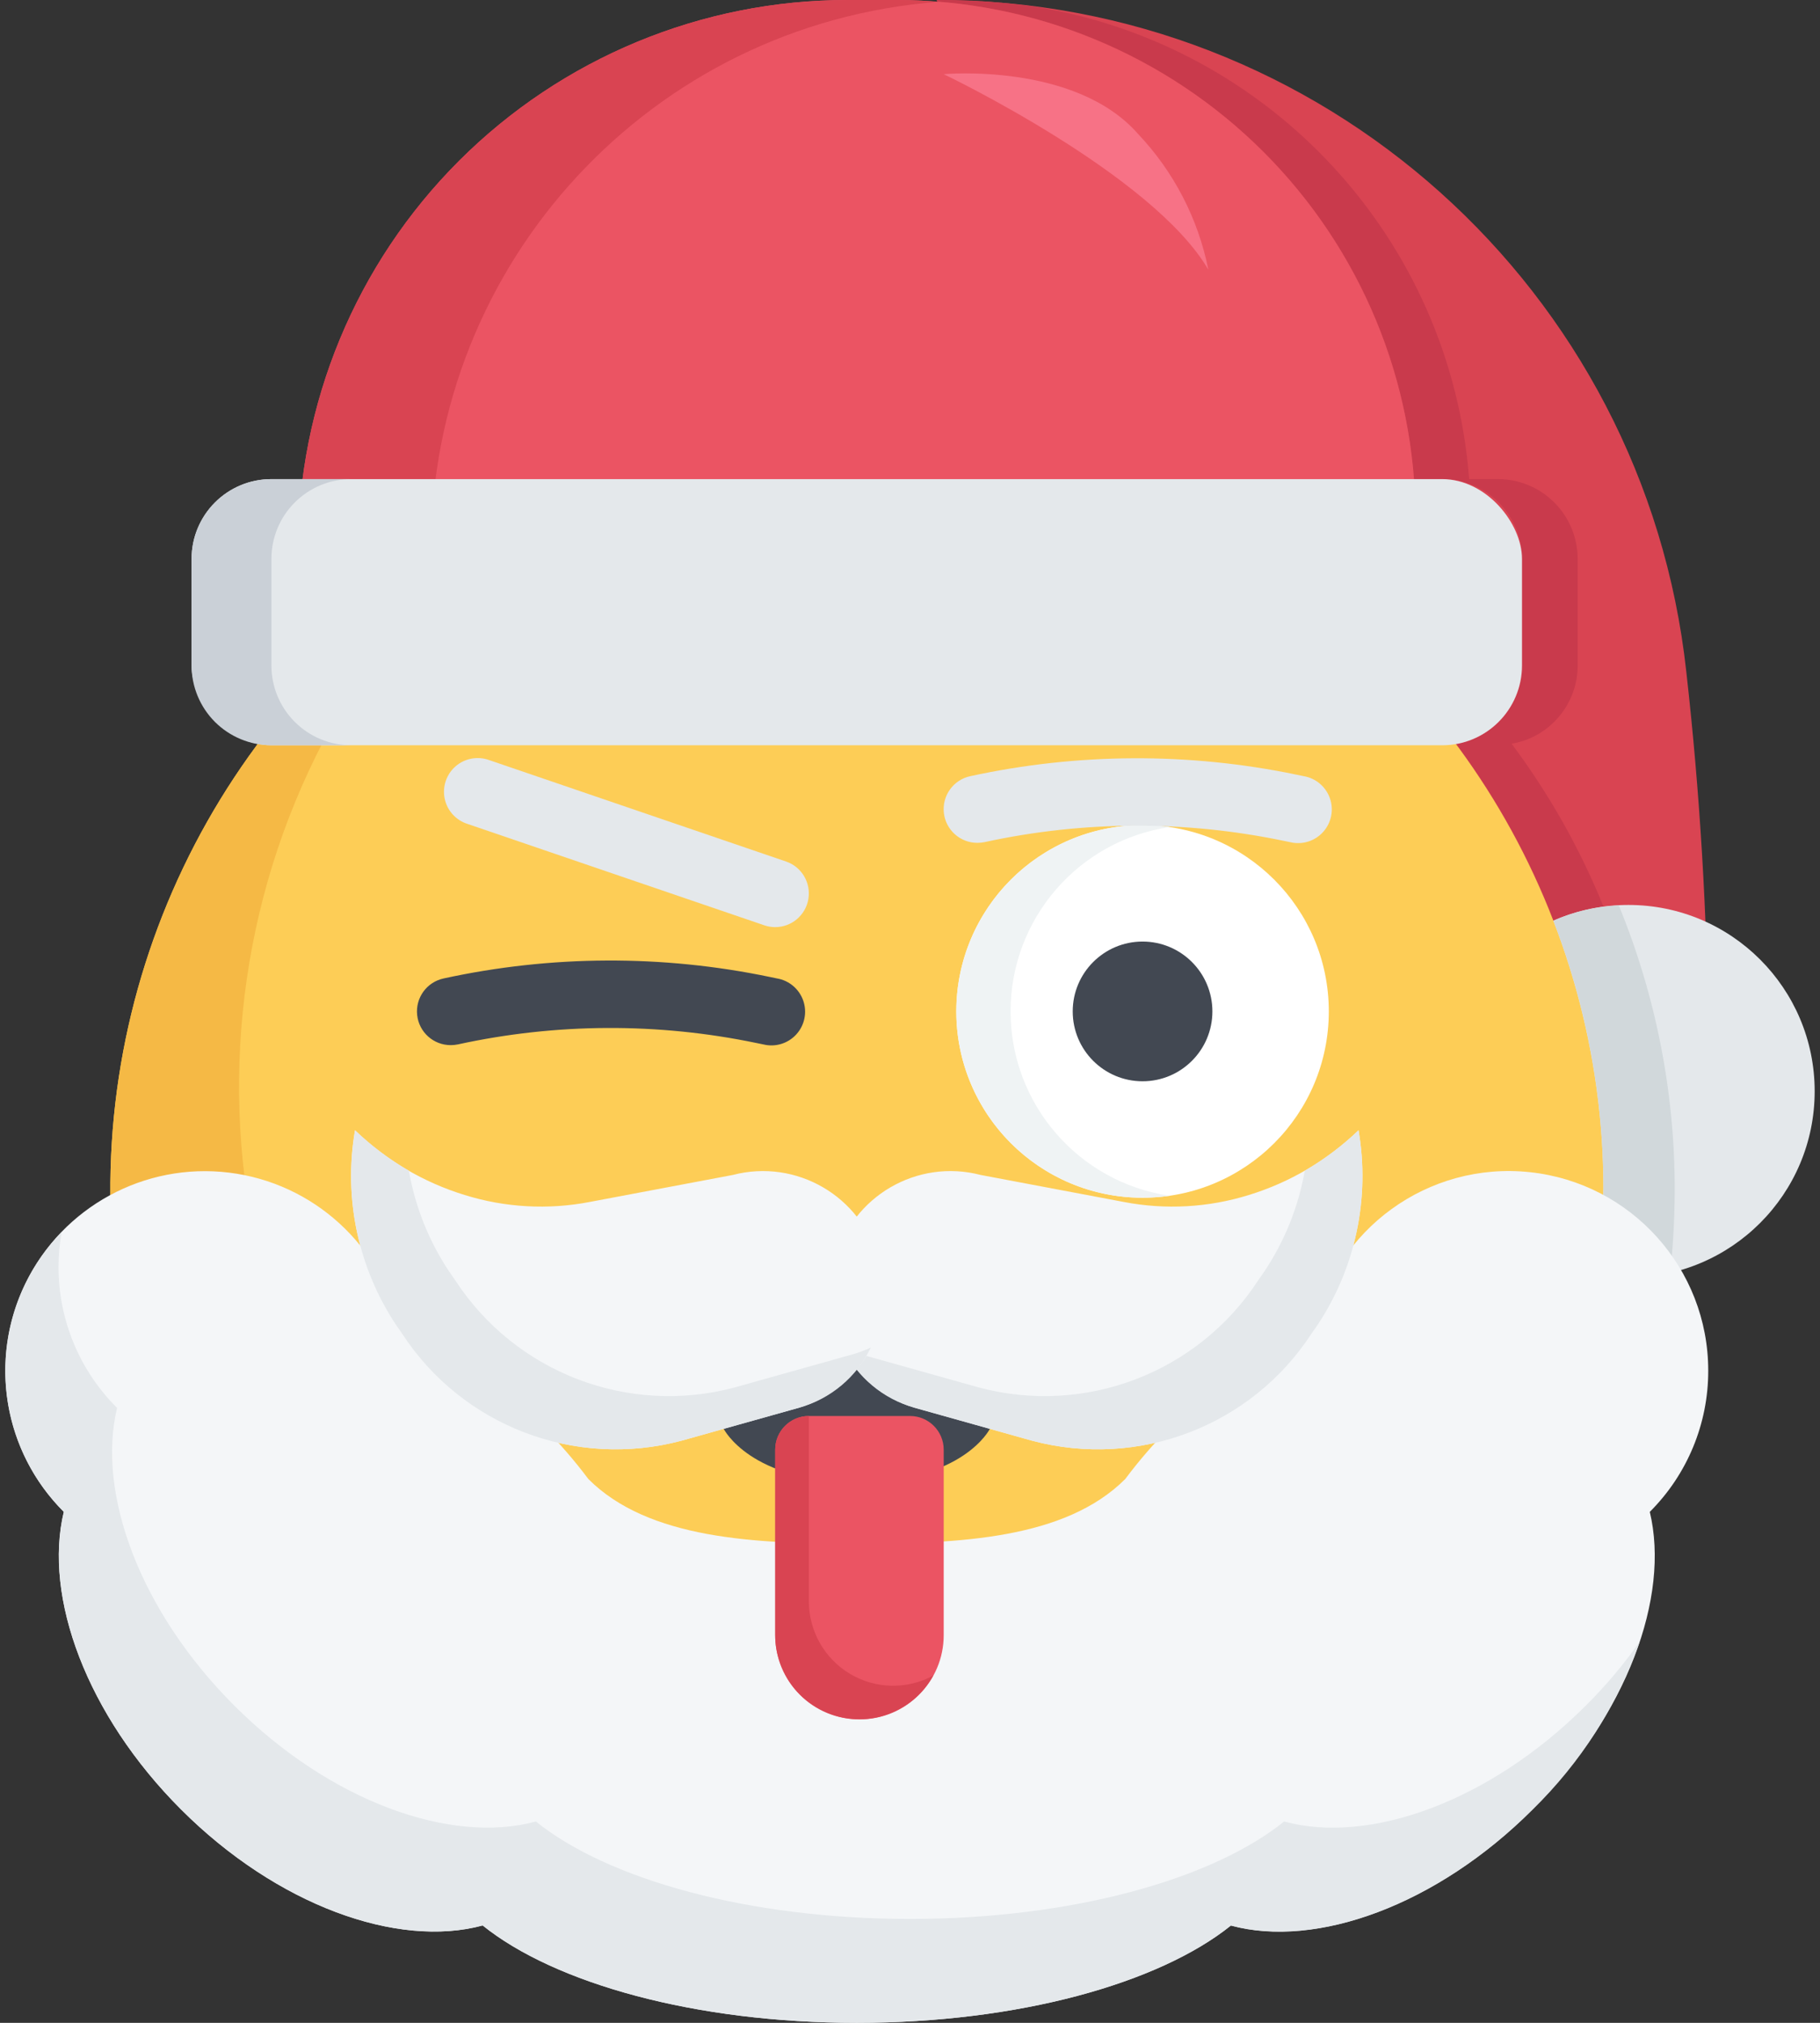 <?xml version="1.0" ?><svg height="60px" version="1.1" viewBox="0 0 54 60" width="54px" xmlns="http://www.w3.org/2000/svg" xmlns:xlink="http://www.w3.org/1999/xlink"><rect x="0" y="0" width="54" height="60" fill="#333333" stroke="none"/><title/><desc/><g fill="none" fill-rule="evenodd" id="Page-1" stroke="none" stroke-width="1"><g id="009---santa,-christmas,-emoji,-wink,-tongue,"><path d="M27.789,-1.55679054e-05 C39.203,-0.013 48.794,8.576 50.033,19.923 C50.44,23.531 50.657,27.158 50.684,30.789 L45.158,30.789 L27.789,-1.55679054e-05 Z" fill="#D94452" id="Path"/><path d="M47.58,26.9 C47.54,26.898 47.499,26.902 47.46,26.91 C47.315,26.93 47.171,26.96 47.03,27 C46.884,27.031 46.741,27.071 46.6,27.12 C46.453,27.163 46.309,27.216 46.17,27.28 C46.14,27.29 46.12,27.3 46.09,27.31 C45.375,25.437 44.402,23.674 43.2,22.07 C44.331,21.87 45.157,20.889 45.16,19.74 L45.16,16.58 C45.16,15.951 44.911,15.348 44.466,14.904 C44.022,14.459 43.419,14.21 42.79,14.21 L41.95,14.21 C41.372,6.653 35.375,0.644 27.82,0.05 L27.79,0 L27.89,0 C28.21,0 28.53,0.01 28.86,0.02 C29.46,0.05 30.06,0.11 30.66,0.19 C37.697,1.304 43.048,7.106 43.59,14.21 L44.44,14.21 C45.069,14.21 45.672,14.459 46.116,14.904 C46.561,15.348 46.81,15.951 46.81,16.58 L46.81,19.74 C46.81,20.888 45.982,21.868 44.85,22.06 C45.964,23.55 46.881,25.176 47.58,26.9 Z" fill="#C93A4C" id="Path"/><circle cx="48.316" cy="32.368" fill="#E4E8EB" id="Oval" r="5.526"/><path d="M47.571,35.285 C47.579,41.158 45.249,46.792 41.094,50.942 C41.094,50.946 41.09,50.95 41.086,50.95 C35.075,56.958 26.158,58.997 18.134,56.199 C10.109,53.402 4.393,46.26 3.42,37.818 C2.447,29.376 6.389,21.121 13.567,16.572 L13.575,16.564 C20.399,12.247 29.032,11.985 36.106,15.88 C43.179,19.775 47.574,27.21 47.575,35.285 L47.571,35.285 Z" fill="#FDCD56" id="Path"/><path d="M41.086,50.95 C35.075,56.958 26.158,58.997 18.134,56.199 C10.109,53.402 4.393,46.26 3.42,37.818 C2.447,29.376 6.389,21.121 13.567,16.572 C5.596,24.558 4.901,37.259 11.952,46.068 C19.003,54.877 31.548,56.979 41.086,50.95 Z" fill="#F5B945" id="Path"/><circle cx="33.9" cy="30" fill="#FFFFFF" id="Oval" r="5.526"/><path d="M34.707,35.469 C34.44,35.506 34.17,35.525 33.9,35.526 C31.926,35.526 30.101,34.473 29.114,32.763 C28.127,31.053 28.127,28.947 29.114,27.237 C30.101,25.527 31.926,24.474 33.9,24.474 C34.17,24.475 34.44,24.494 34.707,24.531 C31.994,24.931 29.984,27.258 29.984,30 C29.984,32.742 31.994,35.069 34.707,35.469 Z" fill="#EFF3F4" id="Path"/><circle cx="33.9" cy="30" fill="#424852" id="Oval" r="2.072"/><path d="M25.143,-6.93753547e-16 L26.6,-6.93753547e-16 C30.685,-0.001 34.603,1.621 37.491,4.509 C40.379,7.397 42.001,11.315 42,15.4 L42,19.742 L8.842,19.742 L8.842,16.3 C8.842,11.977 10.559,7.831 13.617,4.774 C16.674,1.717 20.82,-0 25.143,-6.93753547e-16 Z" fill="#EB5463" id="Path"/><path d="M27.845,0.055 C19.35,0.699 12.787,7.781 12.79,16.3 L12.79,19.734 L8.842,19.734 L8.842,16.3 C8.842,11.976 10.56,7.83 13.617,4.773 C16.675,1.716 20.821,-0.001 25.145,8.8817842e-16 L26.605,8.8817842e-16 C27.024,8.8817842e-16 27.442,0.016 27.845,0.055 Z" fill="#D94452" id="Path"/><rect fill="#E4E8EB" height="7.895" id="Rectangle" rx="2.368" width="39.474" x="5.684" y="14.211"/><path d="M10.421,22.105 L8.053,22.105 C7.425,22.106 6.822,21.857 6.377,21.413 C5.933,20.968 5.683,20.365 5.684,19.737 L5.684,16.579 C5.683,15.951 5.933,15.348 6.377,14.903 C6.822,14.459 7.425,14.21 8.053,14.211 L10.421,14.211 C9.793,14.21 9.19,14.459 8.746,14.904 C8.301,15.348 8.052,15.951 8.053,16.579 L8.053,19.737 C8.052,20.365 8.301,20.968 8.746,21.412 C9.19,21.857 9.793,22.106 10.421,22.105 Z" fill="#CAD0D7" id="Path"/><path d="M29.368,42.384 C29.368,42.384 28.579,43.963 25.421,43.963 C22.263,43.963 21.474,42.384 21.474,42.384 C22.143,40.828 23.733,39.873 25.421,40.015 C27.109,39.873 28.699,40.828 29.368,42.384 Z" fill="#424852" id="Path"/><path d="M49.689,35.282 C49.688,36.107 49.644,36.932 49.555,37.753 C49.149,37.848 48.733,37.896 48.316,37.895 C48.019,37.897 47.723,37.87 47.431,37.816 C47.527,36.975 47.574,36.129 47.573,35.282 C47.579,32.555 47.075,29.851 46.089,27.308 C46.702,27.037 47.361,26.885 48.031,26.858 C49.128,29.531 49.692,32.393 49.689,35.282 Z" fill="#D1D8DB" id="Path"/><path d="M50.684,40.658 C50.685,37.63 48.402,35.089 45.39,34.768 C42.379,34.448 39.612,36.451 38.976,39.412 C37.387,40.098 35.945,41.084 34.73,42.317 C34.246,42.802 33.797,43.321 33.386,43.87 C31.602,45.654 28.442,45.789 25.421,45.789 C22.4,45.789 19.24,45.654 17.457,43.87 C17.046,43.321 16.596,42.803 16.112,42.317 C14.897,41.084 13.456,40.097 11.866,39.412 C11.334,36.944 9.296,35.085 6.79,34.781 C4.284,34.478 1.861,35.798 0.756,38.068 C-0.349,40.338 0.107,43.059 1.892,44.844 C1.286,47.365 2.566,50.865 5.37,53.669 C8.221,56.521 11.792,57.795 14.321,57.113 C16.462,58.833 20.63,60 25.421,60 C30.212,60 34.38,58.833 36.521,57.113 C39.05,57.795 42.621,56.521 45.472,53.669 C48.272,50.869 49.556,47.369 48.95,44.844 C50.062,43.735 50.686,42.229 50.684,40.658 Z" fill="#F4F6F8" id="Path"/><path d="M47.053,50.589 C47.639,50.007 48.172,49.375 48.647,48.7 C47.987,50.58 46.901,52.283 45.474,53.673 C42.624,56.523 39.047,57.802 36.521,57.115 C34.382,58.831 30.213,60 25.421,60 C20.629,60 16.461,58.831 14.321,57.11 C11.795,57.797 8.221,56.518 5.369,53.668 C2.569,50.868 1.287,47.368 1.895,44.842 C-0.398,42.56 -0.426,38.858 1.832,36.542 C1.768,36.883 1.736,37.229 1.737,37.576 C1.734,39.147 2.359,40.653 3.474,41.76 C2.866,44.286 4.145,47.784 6.947,50.586 C9.797,53.436 13.374,54.715 15.9,54.028 C18.04,55.75 22.208,56.918 27,56.918 C31.792,56.918 35.961,55.75 38.1,54.028 C40.626,54.718 44.2,53.439 47.053,50.589 Z" fill="#E4E8EB" id="Path"/><path d="M27.125,41.753 L30.617,42.732 C33.78,43.577 37.129,42.294 38.917,39.551 L39.08,39.314 C40.215,37.613 40.654,35.541 40.308,33.526 C39.39,34.413 38.275,35.07 37.055,35.445 C35.852,35.819 34.576,35.89 33.339,35.651 L29.098,34.851 C27.211,34.359 25.282,35.483 24.779,37.367 C24.504,38.26 24.597,39.225 25.037,40.049 C25.478,40.873 26.23,41.486 27.125,41.753 Z" fill="#F4F6F8" id="Path"/><path d="M25.005,39.968 C25.422,40.842 26.196,41.493 27.129,41.752 L30.618,42.731 C33.782,43.58 37.133,42.295 38.918,39.549 L39.084,39.312 C40.218,37.611 40.656,35.54 40.308,33.526 C39.824,33.986 39.289,34.389 38.713,34.726 C38.523,35.802 38.11,36.827 37.5,37.734 L37.335,37.97 C35.549,40.716 32.199,42 29.035,41.152 L25.546,40.173 C25.36,40.121 25.179,40.053 25.005,39.968 Z" fill="#E4E8EB" id="Path"/><path d="M23.715,41.753 L20.223,42.732 C17.06,43.577 13.711,42.294 11.923,39.551 L11.761,39.314 C10.626,37.613 10.186,35.542 10.532,33.526 C11.45,34.413 12.565,35.07 13.785,35.445 C14.988,35.819 16.264,35.89 17.501,35.651 L21.742,34.851 C23.629,34.359 25.558,35.483 26.061,37.367 C26.336,38.26 26.243,39.225 25.803,40.049 C25.362,40.873 24.61,41.486 23.715,41.753 Z" fill="#F4F6F8" id="Path"/><path d="M25.838,39.968 C25.421,40.842 24.647,41.493 23.714,41.752 L20.225,42.731 C17.061,43.579 13.711,42.295 11.925,39.549 L11.76,39.312 C10.626,37.611 10.188,35.54 10.536,33.526 C11.019,33.986 11.555,34.389 12.131,34.726 C12.32,35.802 12.731,36.826 13.339,37.734 L13.504,37.97 C15.29,40.716 18.64,42 21.804,41.152 L25.293,40.173 C25.481,40.121 25.663,40.053 25.838,39.968 Z" fill="#E4E8EB" id="Path"/><path d="M13.373,31 C12.861,31.001 12.431,30.615 12.377,30.106 C12.323,29.596 12.662,29.129 13.163,29.022 C16.349,28.329 19.646,28.313 22.838,28.977 L23.049,29.021 C23.411,29.08 23.711,29.333 23.832,29.679 C23.953,30.025 23.874,30.41 23.627,30.681 C23.381,30.952 23.005,31.067 22.649,30.979 L22.438,30.936 C19.518,30.329 16.502,30.343 13.588,30.978 C13.517,30.993 13.445,31 13.373,31 Z" fill="#424852" id="Path"/><path d="M29,25 C28.488,25.001 28.058,24.615 28.004,24.106 C27.95,23.596 28.289,23.129 28.79,23.022 C31.976,22.33 35.272,22.314 38.465,22.977 L38.676,23.021 C39.038,23.08 39.338,23.333 39.459,23.679 C39.58,24.025 39.501,24.41 39.254,24.681 C39.008,24.952 38.632,25.067 38.276,24.979 L38.065,24.936 C35.145,24.329 32.129,24.344 29.215,24.978 C29.144,24.993 29.072,25 29,25 Z" fill="#E4E8EB" id="Path"/><path d="M28,2.2 C28,2.2 34.2,5.16 35.852,8 C35.55,6.488 34.827,5.092 33.766,3.972 C31.9,1.842 28,2.2 28,2.2 Z" fill="#F77286" id="Path"/><path d="M24,42 L27,42 C27.552,42 28,42.448 28,43 L28,48.5 C28,49.881 26.881,51 25.5,51 C24.837,51 24.201,50.737 23.732,50.268 C23.263,49.799 23,49.163 23,48.5 L23,43 C23,42.448 23.448,42 24,42 Z" fill="#EB5463" id="Path"/><path d="M27.69,49.7 C27.14,50.699 25.985,51.199 24.88,50.916 C23.776,50.634 23.003,49.64 23,48.5 L23,43 C23,42.448 23.448,42 24,42 L24,47.5 C24,48.381 24.463,49.197 25.22,49.649 C25.977,50.1 26.915,50.119 27.69,49.7 Z" fill="#D94452" id="Path"/><path d="M23,27.5 C22.89,27.5 22.781,27.482 22.677,27.446 L13.869,24.438 C13.524,24.328 13.265,24.04 13.193,23.685 C13.121,23.33 13.246,22.964 13.52,22.727 C13.795,22.491 14.176,22.422 14.516,22.546 L23.323,25.554 C23.785,25.712 24.065,26.182 23.985,26.664 C23.905,27.146 23.489,27.499 23,27.5 Z" fill="#E4E8EB" id="Path"/></g></g></svg>